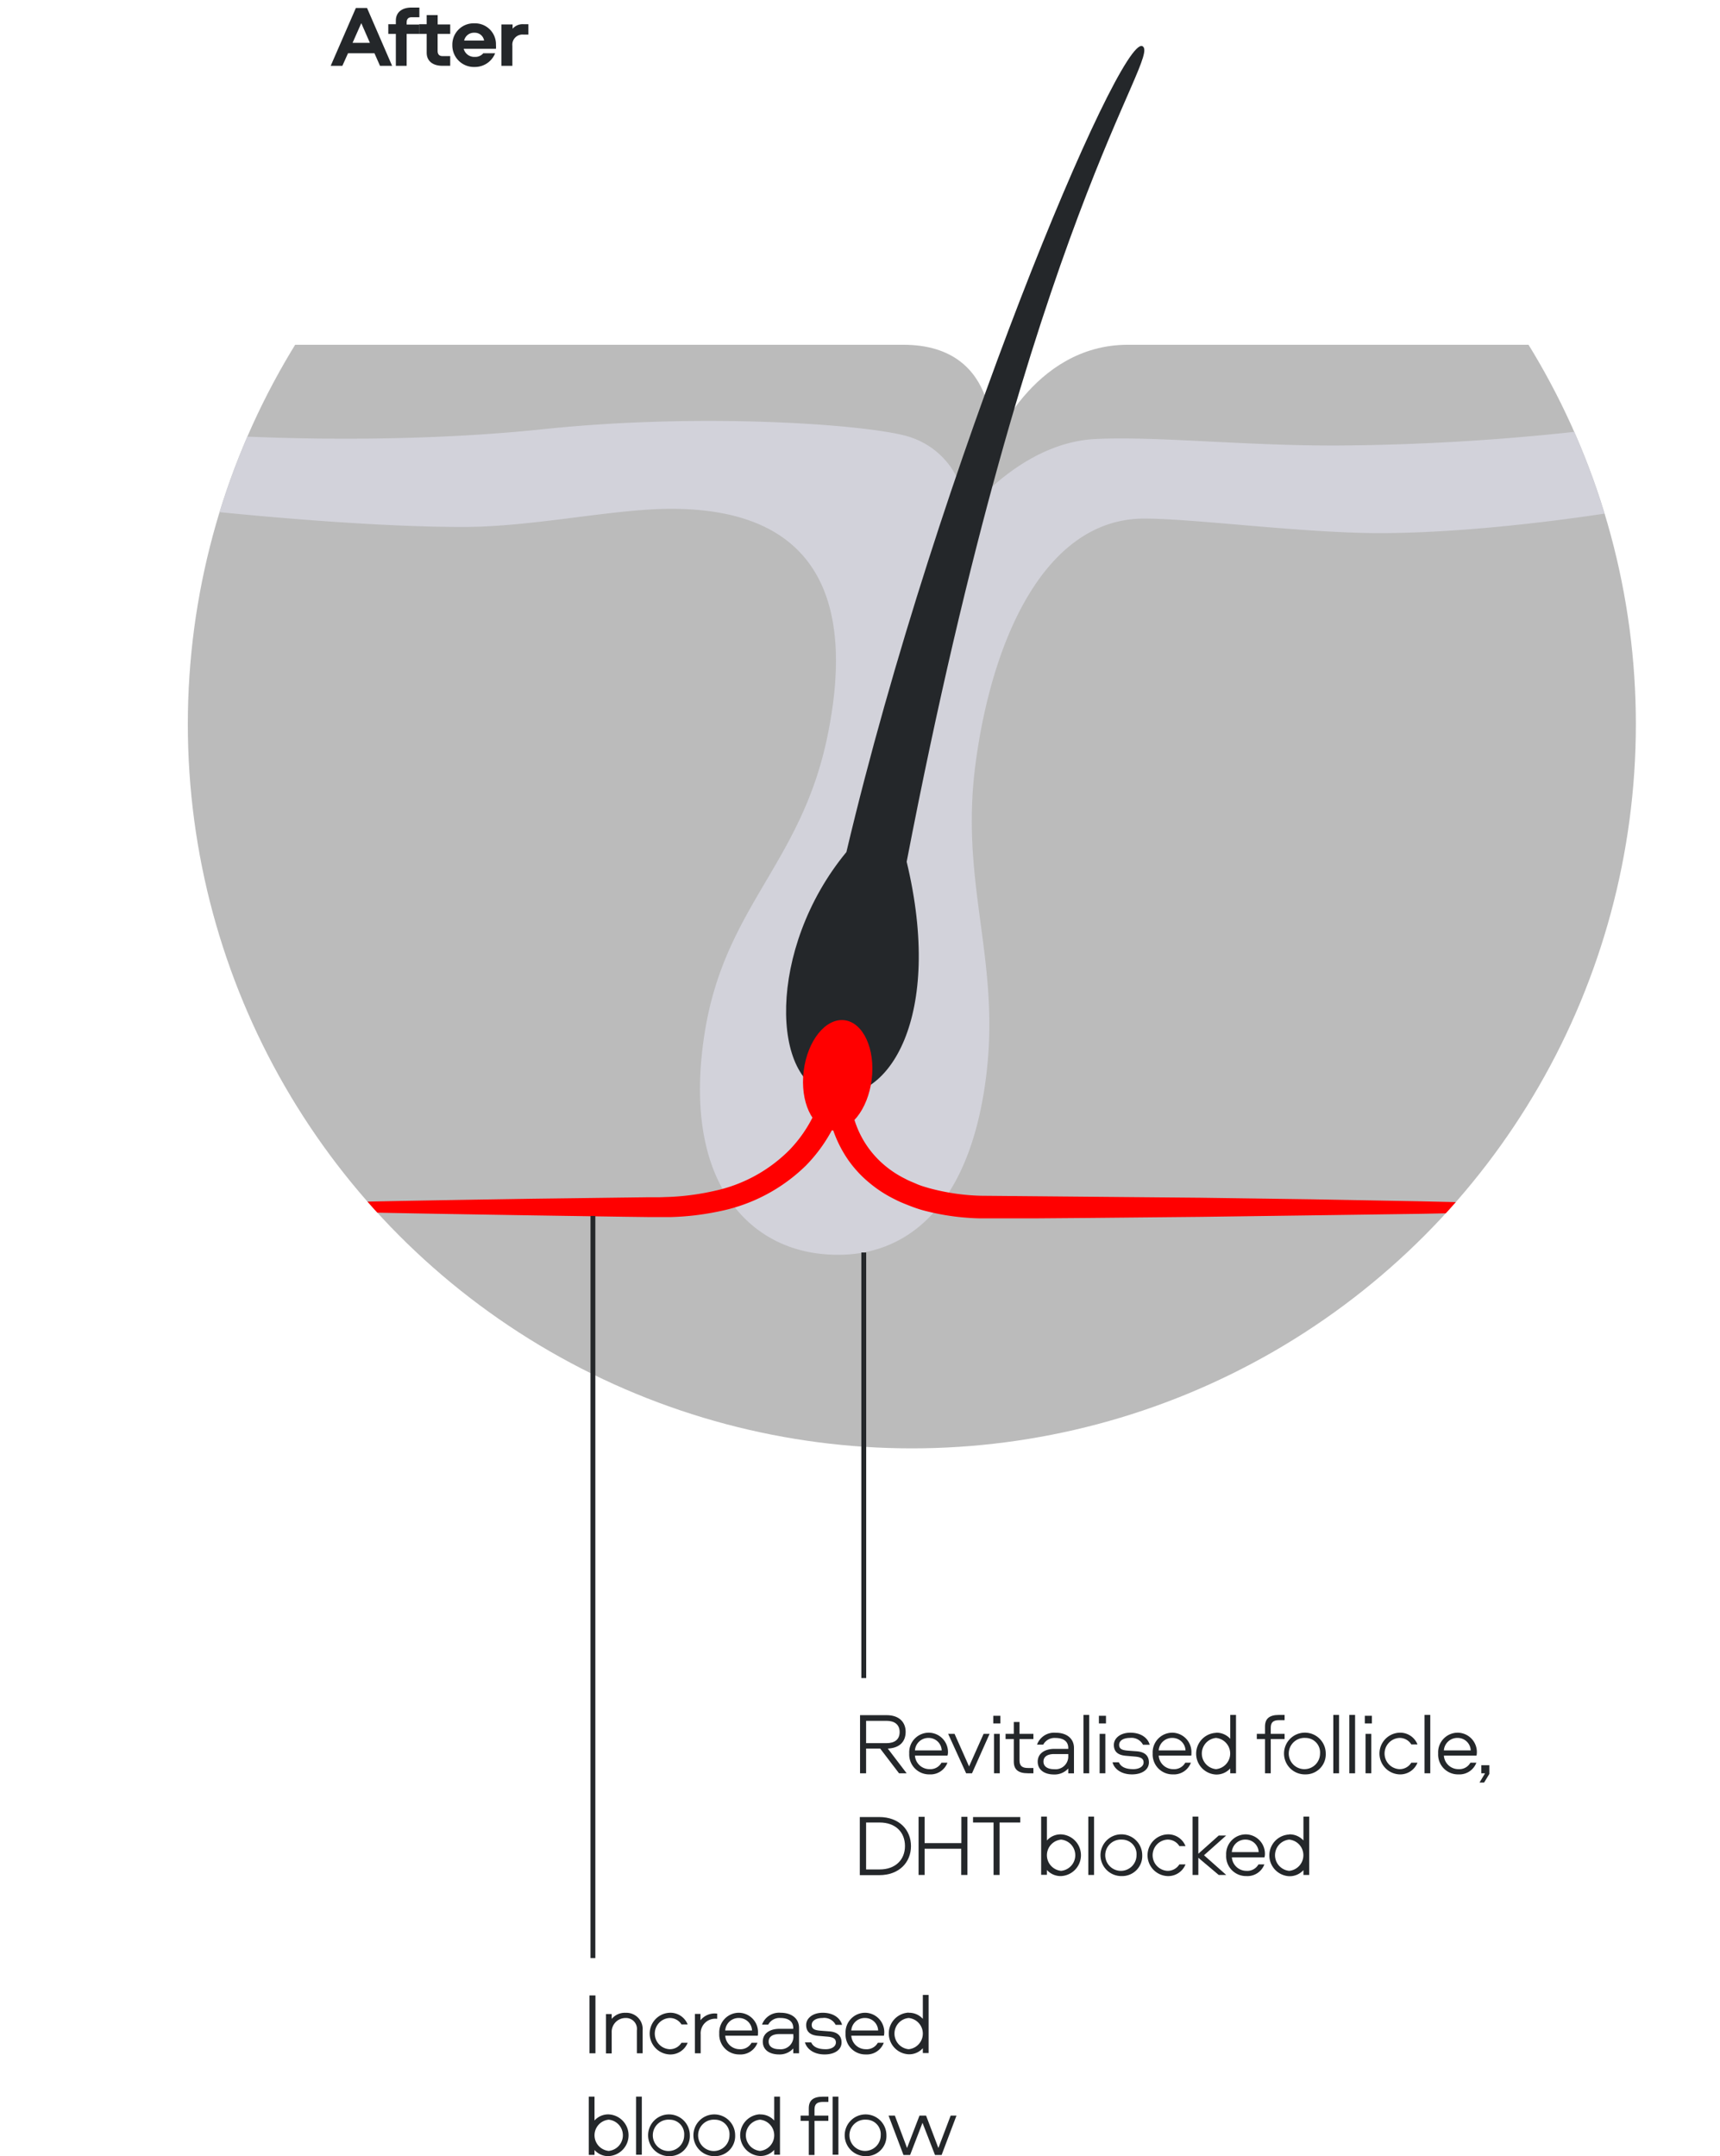 <svg id="Artwork" xmlns="http://www.w3.org/2000/svg" xmlns:xlink="http://www.w3.org/1999/xlink" viewBox="0 0 355.3 445.29"><defs><style>.cls-1{fill:none;}.cls-2{clip-path:url(#clip-path);}.cls-3{fill:#bbb;}.cls-4{fill:#d2d2da;}.cls-5{fill:#24272a;}.cls-6{fill:red;}.cls-7{clip-path:url(#clip-path-2);}</style><clipPath id="clip-path"><circle class="cls-1" cx="188.36" cy="149.56" r="149.56"/></clipPath><clipPath id="clip-path-2"><rect class="cls-1" y="26.32" width="343.28" height="272.8"/></clipPath></defs><g class="cls-2"><path class="cls-3" d="M355.3,299.12H16.17V71.2H186.58c20.82,0,18.25,21.4,18.25,21.4S213.1,71.2,233,71.2H355.3Z"/><path class="cls-4" d="M43.21,89.75s34.57,2.52,69.09-1.12c33.94-3.56,69.21-.81,76.06,1.77a16.4,16.4,0,0,1,11,16s11.19-14.87,26.72-15.72c12.33-.68,31.62,1.47,51.1,1.32a479.64,479.64,0,0,0,55.23-3.65l3.1,17.08S308.2,110.1,285,110.1c-15.89,0-38.26-3-48.64-3-20.5,0-31.52,25-34.88,50.92s6.13,41.74,1.67,68.07-18.86,34.76-34.25,32.78-28-16.22-23.32-45.66c4.18-26.08,19.85-34.74,25.31-61s-.5-47.13-32.26-47.13c-12,0-28.45,3.75-43,3.75-23.79,0-56.84-3.75-56.84-3.75Z"/><path class="cls-5" d="M236,9.54c3.92,2.12-23,35.08-48.71,168.43,7.67,31.95-3.66,49.92-15.61,48-12.45-2-13.36-30,3.16-50C193.69,96.21,231.32,7,236,9.54Z"/><ellipse class="cls-6" cx="173.06" cy="222.07" rx="11.45" ry="7.08" transform="translate(-68.54 366.64) rotate(-82.97)"/><g class="cls-7"><path class="cls-6" d="M33.11,249.26q19.19-.66,38.37-1c12.8-.29,25.59-.49,38.38-.69l19.18-.25,4.8-.06,2.4,0,2.31-.08a51.81,51.81,0,0,0,9.09-1.25,31,31,0,0,0,15.47-8.47,27.55,27.55,0,0,0,5-7.22,28,28,0,0,0,1.62-4.12c.22-.7.4-1.41.56-2.13s.28-1.48.34-2l4.83.5c0,.28-.05.76-.06,1.17s0,.85,0,1.28a22.12,22.12,0,0,0,.24,2.57,23.37,23.37,0,0,0,1.29,5,19.88,19.88,0,0,0,5.81,8.16,21,21,0,0,0,4.28,2.79c.75.42,1.58.72,2.37,1.07s1.65.59,2.5.84a45.29,45.29,0,0,0,10.65,1.58l45.46.41,22.77.32,22.77.42c15.18.35,30.37.7,45.55,1.29-15.18.6-30.37,1-45.55,1.29L270.8,251l-22.77.31-22.77.22-11.39.09-5.69,0c-1.9,0-3.78,0-5.78,0a49.45,49.45,0,0,1-11.82-1.69c-1-.28-1.94-.62-2.9-1s-1.91-.75-2.83-1.24a25.79,25.79,0,0,1-5.24-3.39,23.93,23.93,0,0,1-4.31-4.62,25,25,0,0,1-2.94-5.57,27.51,27.51,0,0,1-1.53-6,26.85,26.85,0,0,1-.27-3.09c0-.52,0-1,0-1.57s0-1,.1-1.67v0a2.43,2.43,0,0,1,4.83.52A21.21,21.21,0,0,1,175,225c-.2.85-.41,1.69-.68,2.51a33.43,33.43,0,0,1-1.91,4.79,32,32,0,0,1-5.94,8.42,35.51,35.51,0,0,1-17.87,9.44,55.52,55.52,0,0,1-9.91,1.19l-2.48,0-2.4,0-4.8-.06L109.86,251c-12.79-.21-25.58-.4-38.38-.7S45.9,249.7,33.11,249.26Z"/></g></g><path class="cls-5" d="M183.39,361.12l3.89,5.1h-1.57l-3.89-5.1h-2.91v5.1h-1.25v-12h5.49c2.72,0,3.93,1.57,3.93,3.44S186,361,183.39,361.12Zm-.25-5.73h-4.23V360h4.23c1.64,0,2.7-.74,2.7-2.29S184.78,355.39,183.14,355.39Z"/><path class="cls-5" d="M195.72,362.58H189a3,3,0,0,0,3,2.79,2.63,2.63,0,0,0,2.48-1.33h1.23a3.73,3.73,0,0,1-3.71,2.41,4.1,4.1,0,0,1-4.18-4.32,4.05,4.05,0,0,1,4.11-4.29,4,4,0,0,1,3.89,4.22A2.46,2.46,0,0,1,195.72,362.58Zm-1.19-1.08a2.69,2.69,0,0,0-2.66-2.58A2.78,2.78,0,0,0,189,361.5Z"/><path class="cls-5" d="M200.79,366.22h-1.22l-3.71-8.14h1.32l3,6.73,3-6.73h1.24Z"/><path class="cls-5" d="M205.18,354.35h1.46v1.58h-1.46Zm1.34,3.73v8.14h-1.19v-8.14Z"/><path class="cls-5" d="M210.6,355.63v2.45h2.87v1.08H210.6v4.39c0,1.17.56,1.58,1.75,1.58h1.12v1.09h-1.14c-2.05,0-2.91-.82-2.91-2.42v-4.64h-1.7v-1.08h1.7v-2.45Z"/><path class="cls-5" d="M221.85,361v5.23h-1.18v-1a3.79,3.79,0,0,1-2.94,1.24c-1.89,0-3.37-.88-3.37-2.65s1.57-2.64,3.44-2.64h2.87V361c0-1.47-1.14-2.07-2.63-2.07a2.65,2.65,0,0,0-2.54,1.37h-1.28a3.75,3.75,0,0,1,3.85-2.45C220.29,357.84,221.85,359,221.85,361Zm-1.18,1.25h-2.9c-1.37,0-2.22.52-2.22,1.56s.9,1.57,2.2,1.57a2.63,2.63,0,0,0,2.92-2.5Z"/><path class="cls-5" d="M225,354.17v12.05h-1.19V354.17Z"/><path class="cls-5" d="M227,354.35h1.46v1.58H227Zm1.33,3.73v8.14h-1.18v-8.14Z"/><path class="cls-5" d="M236.11,360.33a2.68,2.68,0,0,0-2.72-1.41c-1.3,0-2.21.54-2.21,1.43s.68,1.11,1.89,1.2l1.73.13c1.63.12,2.53.88,2.53,2.3s-1.31,2.47-3.51,2.47c-2.37,0-3.72-1.28-4-2.5h1.3c.4.91,1.33,1.42,3,1.42,1.19,0,2.11-.54,2.11-1.39s-.67-1.13-1.91-1.22l-1.75-.15c-1.67-.14-2.48-.88-2.48-2.25s1.33-2.52,3.4-2.52c2.43,0,3.69,1.28,4,2.49Z"/><path class="cls-5" d="M246.08,362.58h-6.73a3,3,0,0,0,3,2.79,2.63,2.63,0,0,0,2.49-1.33H246a3.73,3.73,0,0,1-3.71,2.41,4.1,4.1,0,0,1-4.18-4.32,4.06,4.06,0,0,1,4.11-4.29,4,4,0,0,1,3.89,4.22A2.46,2.46,0,0,1,246.08,362.58Zm-1.19-1.08a2.69,2.69,0,0,0-2.66-2.58,2.77,2.77,0,0,0-2.88,2.58Z"/><path class="cls-5" d="M251.19,357.84a3.82,3.82,0,0,1,2.94,1.26v-4.93h1.19v12.05h-1.19v-1a3.82,3.82,0,0,1-2.94,1.26,4.31,4.31,0,0,1,0-8.61Zm0,7.53a3.24,3.24,0,0,0,0-6.45,3.24,3.24,0,0,0,0,6.45Z"/><path class="cls-5" d="M261.31,366.22v-7.06h-1.69v-1.08h1.69v-1.5c0-1.6.86-2.41,2.91-2.41h1.14v1.08h-1.12c-1.19,0-1.74.41-1.74,1.58v1.25h2.86v1.08H262.5v7.06Z"/><path class="cls-5" d="M269.68,366.45a4.31,4.31,0,1,1,4.18-4.3A4.14,4.14,0,0,1,269.68,366.45Zm0-7.53a3.23,3.23,0,1,0,3,3.23A3,3,0,0,0,269.68,358.92Z"/><path class="cls-5" d="M276.61,354.17v12.05h-1.19V354.17Z"/><path class="cls-5" d="M279.92,354.17v12.05h-1.19V354.17Z"/><path class="cls-5" d="M281.93,354.35h1.46v1.58h-1.46Zm1.34,3.73v8.14h-1.19v-8.14Z"/><path class="cls-5" d="M291.53,360.26a2.8,2.8,0,0,0-2.47-1.34,3.23,3.23,0,0,0,0,6.45,2.81,2.81,0,0,0,2.47-1.33h1.28a3.85,3.85,0,0,1-3.75,2.41,4.31,4.31,0,0,1,0-8.61,3.85,3.85,0,0,1,3.75,2.42Z"/><path class="cls-5" d="M295.45,354.17v12.05h-1.19V354.17Z"/><path class="cls-5" d="M305,362.58h-6.74a3,3,0,0,0,3,2.79,2.63,2.63,0,0,0,2.48-1.33h1.23a3.73,3.73,0,0,1-3.71,2.41,4.09,4.09,0,0,1-4.18-4.32,4.05,4.05,0,0,1,4.11-4.29,4,4,0,0,1,3.88,4.22A3.26,3.26,0,0,1,305,362.58Zm-1.19-1.08a2.69,2.69,0,0,0-2.66-2.58,2.78,2.78,0,0,0-2.89,2.58Z"/><path class="cls-5" d="M305.62,368.14l1.15-1.92H306v-1.66h1.65v1.8l-1.08,1.78Z"/><path class="cls-5" d="M181.61,375.26c4.19,0,6.57,2.7,6.57,6s-2.38,6-6.57,6h-4v-12Zm.1,1.13h-2.8v9.69h2.8c3.26,0,5.23-2,5.23-4.84S185,376.39,181.71,376.39Z"/><path class="cls-5" d="M198.56,387.22v-5.41H191v5.41h-1.25v-12H191v5.42h7.59v-5.42h1.25v12Z"/><path class="cls-5" d="M210.75,375.26v1.13h-4.27v10.83h-1.24V376.39H201v-1.13Z"/><path class="cls-5" d="M219.19,387.45a3.79,3.79,0,0,1-2.93-1.26v1h-1.19V375.17h1.19v4.93a3.79,3.79,0,0,1,2.93-1.26,4.31,4.31,0,0,1,0,8.61Zm0-7.53a3.24,3.24,0,0,0,0,6.45,3.24,3.24,0,0,0,0-6.45Z"/><path class="cls-5" d="M226,375.17v12.05h-1.19V375.17Z"/><path class="cls-5" d="M231.77,387.45a4.31,4.31,0,1,1,4.18-4.3A4.14,4.14,0,0,1,231.77,387.45Zm0-7.53a3.23,3.23,0,1,0,3,3.23A3,3,0,0,0,231.77,379.92Z"/><path class="cls-5" d="M243.62,381.26a2.81,2.81,0,0,0-2.47-1.34,3.23,3.23,0,0,0,0,6.45,2.83,2.83,0,0,0,2.47-1.33h1.27a3.84,3.84,0,0,1-3.74,2.41,4.31,4.31,0,0,1,0-8.61,3.83,3.83,0,0,1,3.74,2.42Z"/><path class="cls-5" d="M247.54,375.17v7.67l4.21-3.76h1.53l-4.57,4.07,4.59,4.07h-1.55l-4.21-3.55v3.55h-1.19V375.17Z"/><path class="cls-5" d="M261.2,383.58h-6.73a3,3,0,0,0,3,2.79,2.63,2.63,0,0,0,2.49-1.33h1.22a3.73,3.73,0,0,1-3.71,2.41,4.1,4.1,0,0,1-4.18-4.32,4.06,4.06,0,0,1,4.11-4.29,4,4,0,0,1,3.89,4.22A2.46,2.46,0,0,1,261.2,383.58ZM260,382.5a2.69,2.69,0,0,0-2.66-2.58,2.77,2.77,0,0,0-2.88,2.58Z"/><path class="cls-5" d="M266.31,378.84a3.83,3.83,0,0,1,2.94,1.26v-4.93h1.19v12.05h-1.19v-1a3.83,3.83,0,0,1-2.94,1.26,4.31,4.31,0,0,1,0-8.61Zm0,7.53a3.24,3.24,0,0,0,0-6.45,3.24,3.24,0,0,0,0,6.45Z"/><path class="cls-5" d="M81,13.6h-2.5L77.35,11H71.89L70.72,13.6H68.31l5.2-11.95h2.31ZM72.83,8.85h3.58L74.63,4.78Z"/><path class="cls-5" d="M81.77,13.6V7H80.21v-2h1.56V4.24c0-1.59,1.12-2.68,3.24-2.68h1.62v2H85c-.7,0-1,.43-1,1.06v.45h2.59V7H84V13.6Z"/><path class="cls-5" d="M90.41,3.12V5.05H93V7h-2.6v3.53c0,.63.29,1.06,1,1.06H93v2H91.39c-2.13,0-3.25-1.1-3.25-2.68V7H86.58v-2h1.56V3.12Z"/><path class="cls-5" d="M102.28,11a4.49,4.49,0,0,1-4.22,2.83,4.45,4.45,0,0,1-4.62-4.52A4.39,4.39,0,0,1,98,4.82a4.32,4.32,0,0,1,4.45,4.46,5.16,5.16,0,0,1,0,.79H95.79a2.23,2.23,0,0,0,2.27,1.68A2.14,2.14,0,0,0,99.83,11ZM100,8.38a1.94,1.94,0,0,0-2-1.62,2.06,2.06,0,0,0-2.12,1.62Z"/><path class="cls-5" d="M105.89,5.05v.88A2.75,2.75,0,0,1,108.14,5h1V7.14h-1.06a2.09,2.09,0,0,0-2.24,2.3V13.6h-2.27V5.05Z"/><rect class="cls-5" x="177.93" y="258.67" width="1" height="87.89"/><path class="cls-5" d="M123,424.05h-1.24V412.1H123Z"/><path class="cls-5" d="M132.75,419.32v4.73h-1.19v-4.73a2.26,2.26,0,0,0-2.32-2.56,2.86,2.86,0,0,0-2.88,3v4.32h-1.19v-8.13h1.19v1a3.5,3.5,0,0,1,2.88-1.26A3.36,3.36,0,0,1,132.75,419.32Z"/><path class="cls-5" d="M140.77,418.09a2.81,2.81,0,0,0-2.46-1.33,3.23,3.23,0,0,0,0,6.45,2.81,2.81,0,0,0,2.46-1.33h1.28a3.84,3.84,0,0,1-3.74,2.41,4.31,4.31,0,0,1,0-8.61,3.84,3.84,0,0,1,3.74,2.41Z"/><path class="cls-5" d="M144.7,415.92v1.31a3.73,3.73,0,0,1,3.24-1.39h.21v1.08H148a3,3,0,0,0-3.26,3.19v3.94h-1.19v-8.13Z"/><path class="cls-5" d="M156.54,420.42h-6.73a3,3,0,0,0,2.95,2.79,2.63,2.63,0,0,0,2.49-1.33h1.22a3.73,3.73,0,0,1-3.71,2.41,4.1,4.1,0,0,1-4.18-4.32,4.06,4.06,0,0,1,4.11-4.29,4,4,0,0,1,3.89,4.22A2.46,2.46,0,0,1,156.54,420.42Zm-1.19-1.08a2.69,2.69,0,0,0-2.66-2.58,2.77,2.77,0,0,0-2.88,2.58Z"/><path class="cls-5" d="M165.06,418.83v5.22h-1.19v-1a3.79,3.79,0,0,1-2.94,1.24c-1.89,0-3.36-.88-3.36-2.65S159.13,419,161,419h2.86v-.17c0-1.47-1.14-2.07-2.63-2.07a2.65,2.65,0,0,0-2.54,1.37h-1.28a3.75,3.75,0,0,1,3.85-2.45C163.49,415.68,165.06,416.83,165.06,418.83Zm-1.19,1.25H161c-1.37,0-2.22.52-2.22,1.56s.9,1.57,2.2,1.57a2.63,2.63,0,0,0,2.92-2.5Z"/><path class="cls-5" d="M172.62,418.17a2.66,2.66,0,0,0-2.72-1.41c-1.3,0-2.22.54-2.22,1.43s.69,1.11,1.89,1.2l1.73.13c1.64.12,2.54.88,2.54,2.3s-1.31,2.47-3.51,2.47c-2.38,0-3.73-1.28-4.05-2.5h1.29c.4.91,1.34,1.42,3,1.42,1.19,0,2.1-.54,2.1-1.39s-.66-1.13-1.9-1.22l-1.75-.15c-1.68-.14-2.49-.88-2.49-2.25s1.34-2.52,3.41-2.52c2.43,0,3.69,1.28,4,2.49Z"/><path class="cls-5" d="M182.59,420.42h-6.74a3,3,0,0,0,3,2.79,2.63,2.63,0,0,0,2.48-1.33h1.23a3.73,3.73,0,0,1-3.71,2.41,4.09,4.09,0,0,1-4.18-4.32,4.05,4.05,0,0,1,4.11-4.29,4,4,0,0,1,3.88,4.22A3.26,3.26,0,0,1,182.59,420.42Zm-1.19-1.08a2.69,2.69,0,0,0-2.66-2.58,2.78,2.78,0,0,0-2.89,2.58Z"/><path class="cls-5" d="M187.7,415.68a3.79,3.79,0,0,1,2.93,1.26V412h1.19v12h-1.19v-1a3.79,3.79,0,0,1-2.93,1.26,4.31,4.31,0,0,1,0-8.61Zm0,7.53a3.24,3.24,0,0,0,0-6.45,3.24,3.24,0,0,0,0,6.45Z"/><path class="cls-5" d="M125.74,445.29a3.79,3.79,0,0,1-2.93-1.26v1h-1.19V433h1.19v4.93a3.79,3.79,0,0,1,2.93-1.26,4.31,4.31,0,0,1,0,8.61Zm0-7.53a3.24,3.24,0,0,0,0,6.45,3.24,3.24,0,0,0,0-6.45Z"/><path class="cls-5" d="M132.58,433v12h-1.19V433Z"/><path class="cls-5" d="M138.33,445.29a4.31,4.31,0,1,1,4.17-4.3A4.14,4.14,0,0,1,138.33,445.29Zm0-7.53a3.24,3.24,0,1,0,3,3.23A3,3,0,0,0,138.33,437.76Z"/><path class="cls-5" d="M147.69,445.29a4.31,4.31,0,1,1,4.17-4.3A4.14,4.14,0,0,1,147.69,445.29Zm0-7.53a3.24,3.24,0,1,0,3,3.23A3,3,0,0,0,147.69,437.76Z"/><path class="cls-5" d="M157,436.68a3.79,3.79,0,0,1,2.93,1.26V433h1.19v12h-1.19v-1a3.79,3.79,0,0,1-2.93,1.26,4.31,4.31,0,0,1,0-8.61Zm0,7.53a3.24,3.24,0,0,0,0-6.45,3.24,3.24,0,0,0,0,6.45Z"/><path class="cls-5" d="M167.07,445.05V438h-1.69v-1.08h1.69v-1.5c0-1.6.86-2.41,2.92-2.41h1.13v1.08H170c-1.19,0-1.75.41-1.75,1.58v1.25h2.86V438h-2.86v7.05Z"/><path class="cls-5" d="M173.19,433v12H172V433Z"/><path class="cls-5" d="M178.93,445.29a4.31,4.31,0,1,1,4.18-4.3A4.14,4.14,0,0,1,178.93,445.29Zm0-7.53a3.23,3.23,0,1,0,3,3.23A3,3,0,0,0,178.93,437.76Z"/><path class="cls-5" d="M191.3,436.92l2.54,6.69,2.54-6.69h1.2l-3.07,8.13h-1.37l-2.58-6.64L188,445.05h-1.37l-3.08-8.13h1.3l2.52,6.69,2.57-6.69Z"/><rect class="cls-5" x="121.98" y="251.12" width="1" height="153.27"/></svg>